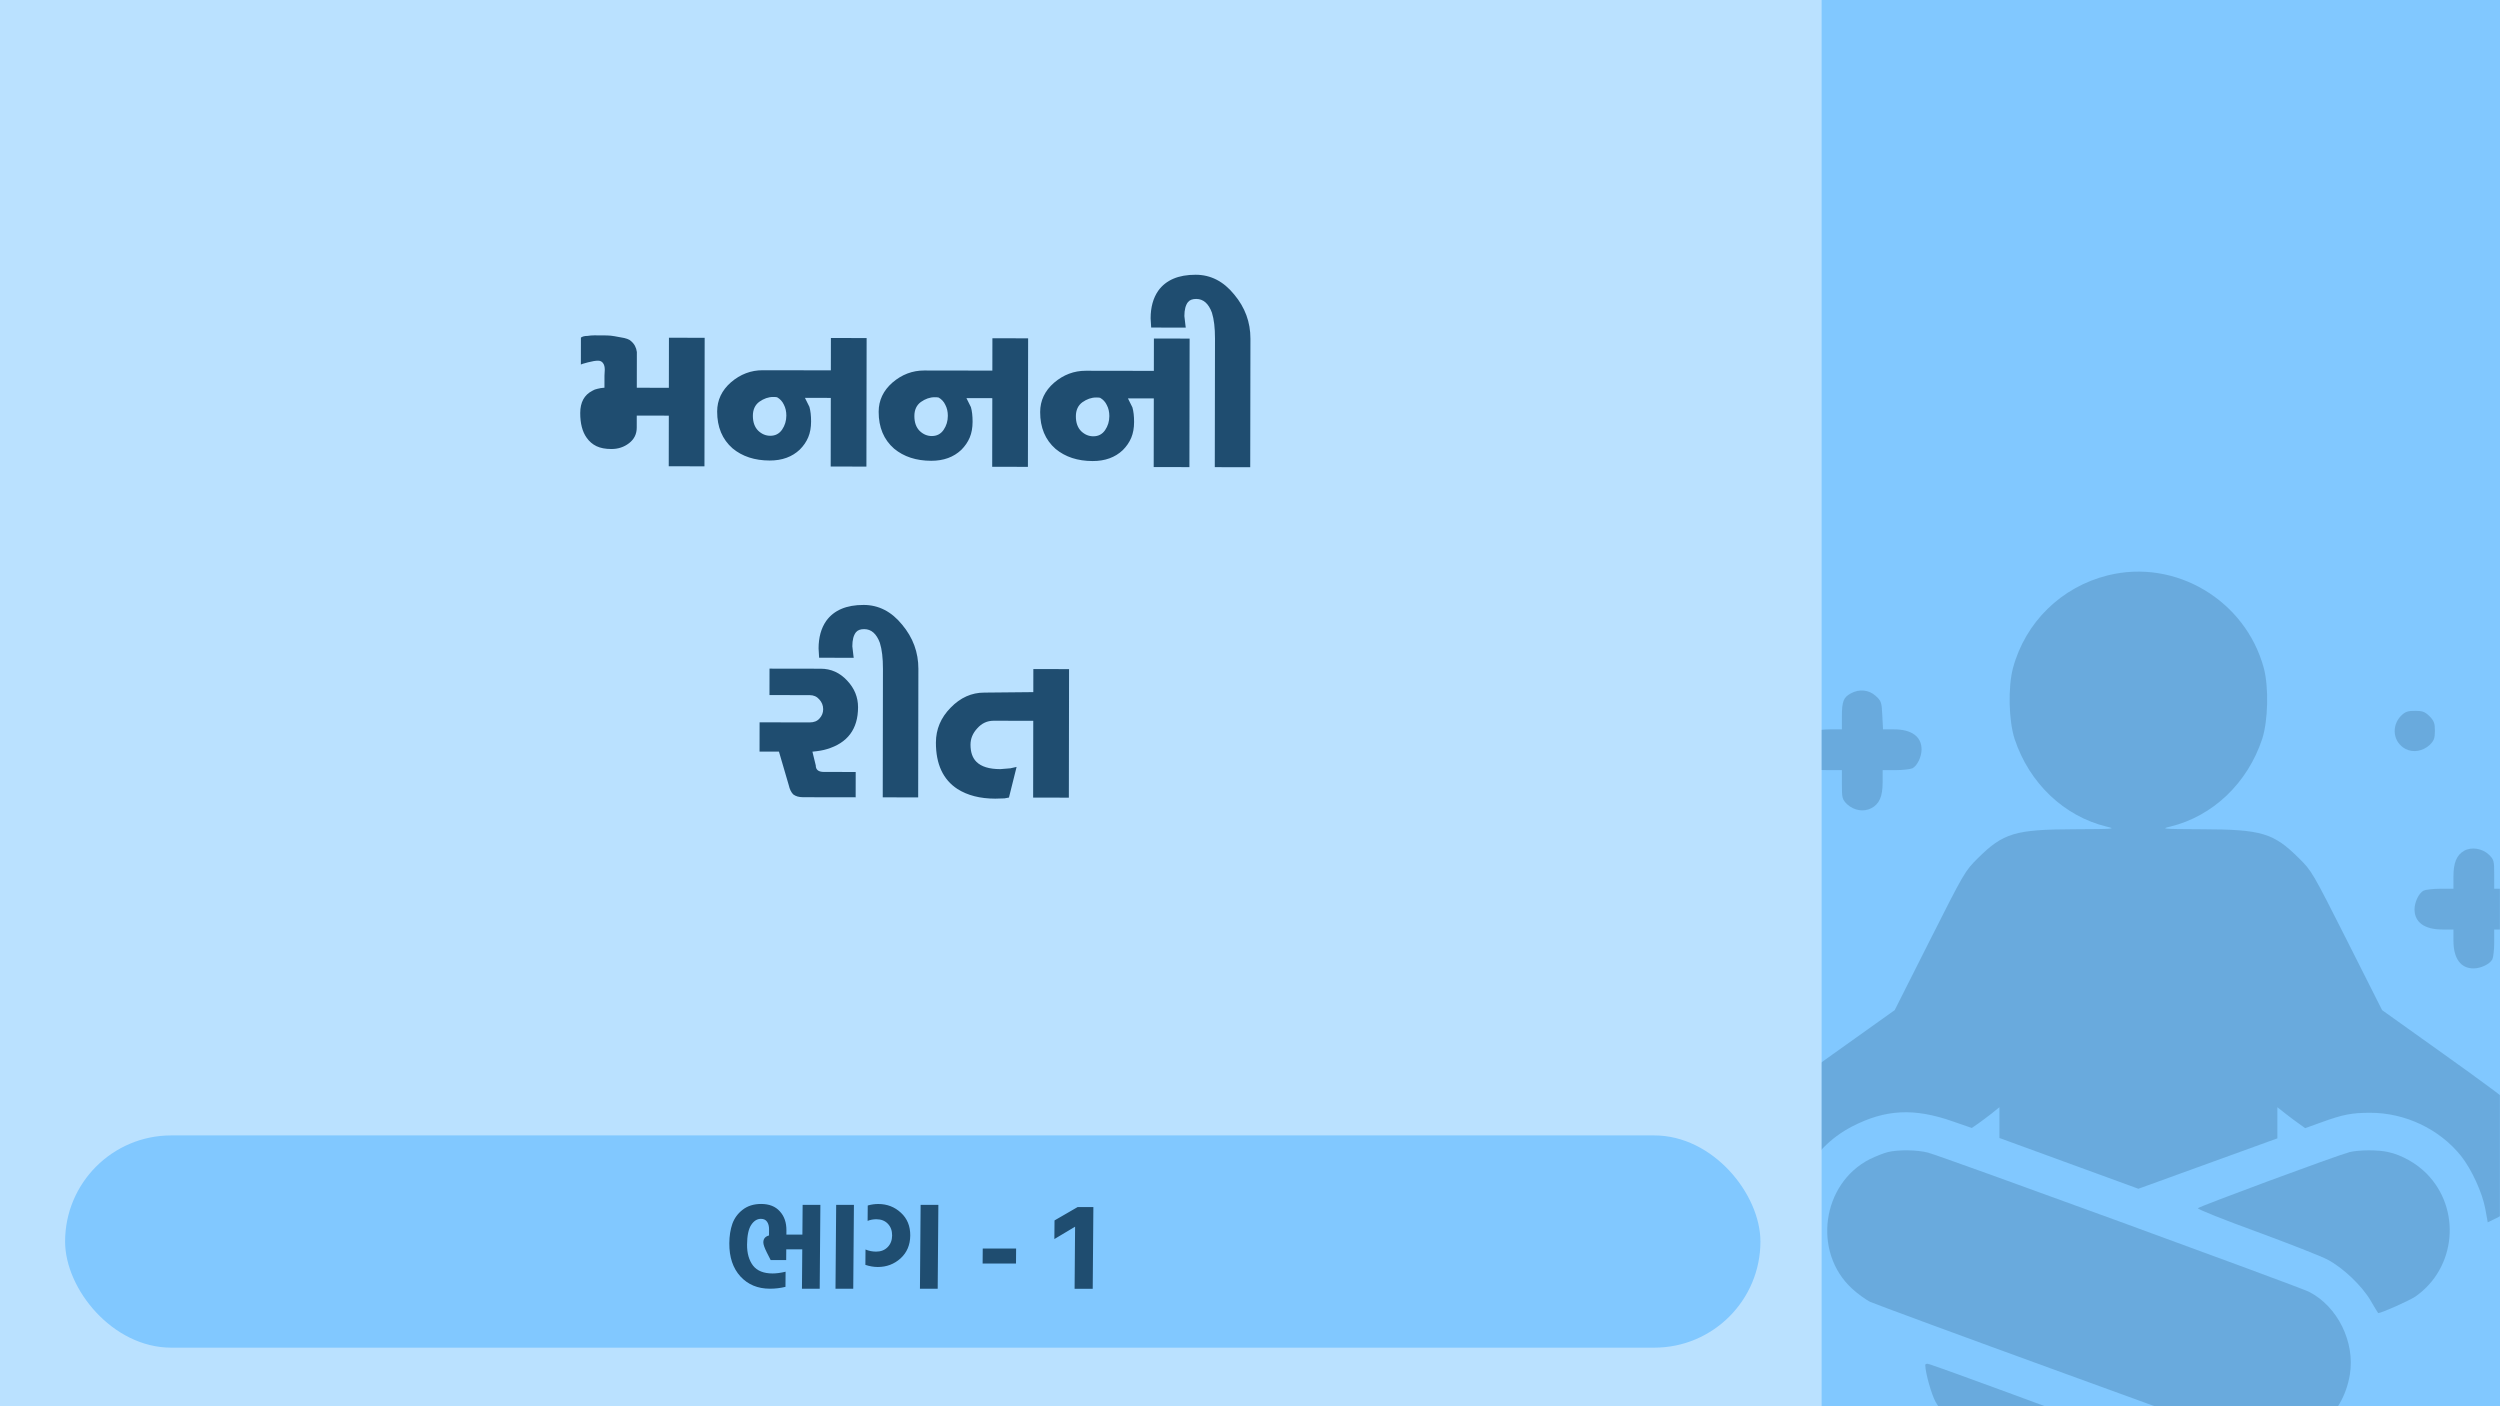 <svg width="1920" height="1080" viewBox="0 0 1920 1080" fill="none" xmlns="http://www.w3.org/2000/svg">
<rect width="1920" height="1080" fill="#BAE1FF"/>
<rect x="1399" width="521" height="1080" fill="#81C8FF"/>
<rect x="50" y="872" width="1302" height="163" rx="81.5" fill="#81C8FF"/>
<path d="M591.325 989.728C581.981 989.725 574.422 986.587 568.649 980.313C562.876 973.976 560.032 965.463 560.118 954.775C560.163 949.207 560.938 944.248 562.445 939.896C564.016 935.545 566.669 931.93 570.404 929.051C574.204 926.109 578.92 924.638 584.552 924.64C590.76 924.642 595.545 926.532 598.906 930.309C602.333 934.022 604.021 938.918 603.972 944.998L603.947 948.166L616.235 948.17L616.418 925.323L630.05 925.327L629.533 989.741L615.901 989.736L616.144 959.497L603.856 959.493L603.79 967.749L591.886 967.745L588.956 961.984C587.129 958.336 586.222 955.712 586.235 954.112C586.257 951.36 587.711 949.6 590.598 948.833L590.635 944.13C590.654 941.762 590.158 939.841 589.146 938.369C588.134 936.833 586.54 936.064 584.364 936.064C581.42 936.063 578.911 937.662 576.838 940.861C574.828 943.996 573.796 948.988 573.741 955.836C573.688 962.491 575.213 967.868 578.316 971.965C581.483 975.998 586.491 978.015 593.339 978.017C596.283 978.018 599.615 977.571 603.334 976.677L603.241 988.292C599.393 989.251 595.421 989.73 591.325 989.728ZM642.179 925.331L655.811 925.336L655.293 989.749L641.661 989.745L642.179 925.331ZM707.034 925.352L720.666 925.357L720.149 989.771L706.517 989.766L707.034 925.352ZM674.496 924.67C681.28 924.672 687.086 926.914 691.914 931.395C696.742 935.813 699.127 941.637 699.069 948.869C699.011 956.101 696.532 961.956 691.632 966.434C686.733 970.848 680.891 973.054 674.107 973.052C671.035 973.051 667.871 972.506 664.616 971.417L664.711 959.609C667.262 960.698 669.978 961.243 672.858 961.244C676.506 961.245 679.459 960.094 681.718 957.791C683.976 955.488 685.12 952.512 685.149 948.864C685.179 945.153 684.083 942.144 681.862 939.84C679.64 937.535 676.706 936.382 673.058 936.381C670.69 936.38 668.446 936.795 666.328 937.627L666.422 925.819C669.117 925.052 671.808 924.669 674.496 924.67ZM780.284 970.399L754.652 970.391L754.744 958.871L780.376 958.879L780.284 970.399ZM839.208 989.81L825.288 989.805L825.672 942.095L809.755 951.593L809.87 937.29L827.617 927.024L839.713 927.028L839.208 989.81Z" fill="#1F4D70"/>
<mask id="mask0_52_22591" style="mask-type:alpha" maskUnits="userSpaceOnUse" x="1399" y="0" width="521" height="1080">
<rect x="1399" width="521" height="1080" fill="#81C8FF"/>
</mask>
<g mask="url(#mask0_52_22591)">
<g opacity="0.24">
<path d="M1618.81 441.873C1583.22 450.697 1555.47 477.739 1545.93 513.178C1542.09 527.838 1542.66 553.457 1547.22 567.547C1558.46 601.421 1585.07 626.897 1617.95 634.867C1625.35 636.575 1623.79 636.718 1593.19 636.86C1547.64 637.002 1538.53 639.707 1519.03 659.063C1509.07 668.883 1508.5 670.022 1482.03 722.398L1455.13 775.771L1407.02 810.071C1380.41 829.001 1356.64 846.507 1354.08 849.069C1342.69 860.028 1336.15 880.95 1338.99 896.606C1339.85 901.018 1341.7 907.423 1343.26 910.838C1347.96 921.655 1361.48 934.322 1370.73 936.599C1374 937.453 1374.29 937.026 1376 927.775C1376.99 922.225 1380.41 912.404 1384.11 904.718C1392.51 887.355 1405.6 873.834 1422.4 865.152C1448.01 851.915 1470.07 850.777 1499.96 861.309L1514.34 866.29L1518.89 863.159C1521.45 861.451 1526.15 857.751 1529.57 855.189L1535.54 850.35V862.163V873.976L1588.92 893.475L1642.29 912.973L1695.66 893.617L1749.03 874.261V862.305V850.35L1755.15 855.189C1758.43 857.751 1763.27 861.451 1765.83 863.159L1770.38 866.433L1782.62 862.02C1799.42 855.9 1806.11 854.619 1820.34 854.619C1847.24 854.619 1873.57 867.144 1890.08 887.782C1898.19 898.029 1906.45 915.962 1908.72 928.487L1910.57 938.734L1917.98 935.176C1926.23 931.049 1936.62 920.517 1941.03 912.119C1950.85 892.621 1946.58 864.725 1931.21 849.78C1928.22 846.934 1904.17 829.001 1877.7 810.214L1829.45 775.771L1802.55 722.398C1776.08 670.022 1775.51 668.883 1765.54 659.063C1746.05 639.707 1736.94 637.002 1691.39 636.86C1660.79 636.718 1659.23 636.575 1666.63 634.867C1699.5 626.897 1726.12 601.421 1737.36 567.547C1741.92 553.457 1742.49 527.838 1738.64 513.178C1724.55 460.945 1670.75 428.921 1618.81 441.873Z" fill="#1F4D70"/>
<path d="M1421.4 532.535C1415.85 535.524 1414.57 538.655 1414.57 550.042V560.147H1405.32C1394.22 560.147 1388.52 562.709 1385.25 568.971C1382.26 574.806 1383.54 582.207 1388.38 587.473C1392.08 591.174 1393.08 591.459 1403.47 591.459H1414.57V602.56C1414.57 612.95 1414.85 613.946 1418.55 617.647C1423.82 622.486 1431.22 623.767 1437.06 620.778C1443.32 617.504 1445.88 611.811 1445.88 600.71V591.459H1455.99C1461.54 591.459 1467.23 590.747 1468.8 590.035C1472.5 588.043 1475.77 581.211 1475.77 575.518C1475.77 565.698 1468.08 560.147 1454.7 560.147H1446.17L1445.6 549.33C1445.17 539.225 1444.74 538.229 1440.47 534.386C1435.21 529.689 1427.81 528.977 1421.4 532.535Z" fill="#1F4D70"/>
<path d="M1843.82 549.901C1836.28 557.871 1837.99 570.253 1847.52 575.235C1853.36 578.224 1860.76 576.943 1866.03 572.104C1869.3 568.83 1870.01 566.98 1870.01 561.145C1870.01 555.451 1869.3 553.601 1865.88 550.043C1862.33 546.627 1860.48 545.916 1854.78 545.916C1848.95 545.916 1847.1 546.627 1843.82 549.901Z" fill="#1F4D70"/>
<path d="M1892.5 653.373C1886.66 656.646 1884.24 662.624 1884.24 673.298V682.55H1874.14C1868.59 682.55 1862.9 683.261 1861.33 683.973C1857.63 685.965 1854.36 692.797 1854.36 698.49C1854.36 708.311 1862.04 713.861 1875.7 713.861H1884.24V722.401C1884.24 736.064 1889.79 743.75 1899.62 743.75C1905.31 743.75 1912.14 740.476 1914.13 736.776C1914.84 735.21 1915.56 729.517 1915.56 723.967V713.861H1924.81C1935.91 713.861 1941.6 711.3 1944.88 705.037C1947.86 699.202 1946.58 691.801 1941.74 686.535C1938.04 682.834 1937.05 682.55 1926.66 682.55H1915.56V671.448C1915.56 661.058 1915.27 660.062 1911.43 656.362C1906.45 651.522 1898.05 650.242 1892.5 653.373Z" fill="#1F4D70"/>
<path d="M1449.87 884.796C1446.88 885.508 1440.76 887.927 1436.06 890.204C1399.06 908.991 1391.8 961.794 1422.54 989.833C1426.67 993.676 1432.93 998.088 1436.2 999.796C1439.62 1001.36 1506.65 1026.13 1585.36 1054.73C1714.31 1101.84 1729.54 1106.97 1739.22 1107.68C1772.09 1110.1 1799.28 1088.46 1804.69 1055.73C1808.81 1030.68 1795.29 1003.35 1773.37 992.11C1765.4 988.125 1492.71 888.496 1480.75 885.223C1472.78 883.088 1457.98 882.803 1449.87 884.796Z" fill="#1F4D70"/>
<path d="M1804.54 884.795C1793.44 887.784 1688.26 926.781 1687.98 927.92C1687.83 928.774 1708.19 936.886 1733.24 945.995C1758.29 955.246 1782.77 964.782 1787.75 967.487C1799.56 973.749 1814.08 987.555 1820.77 999.083C1823.76 1004.21 1826.32 1008.48 1826.46 1008.48C1828.88 1008.48 1850.51 998.798 1854.93 995.81C1886.38 974.034 1890.51 928.347 1863.47 901.162C1855.64 893.334 1844.54 887.072 1834.29 884.795C1826.6 882.945 1811.37 883.087 1804.54 884.795Z" fill="#1F4D70"/>
<path d="M1478.61 1048.61C1478.76 1054.59 1483.31 1070.81 1486.58 1076.79C1491.42 1085.62 1502.95 1096.72 1512.2 1101.42C1530.99 1110.81 1546.79 1110.38 1576.82 1099.42C1599.16 1091.31 1599.02 1091.45 1597.88 1090.31C1597.17 1089.6 1489.86 1050.18 1481.89 1047.76C1479.61 1047.05 1478.61 1047.33 1478.61 1048.61Z" fill="#1F4D70"/>
</g>
</g>
<path d="M446.108 280.008L446.142 259.272C447.296 258.41 448.952 257.98 451.112 257.984C452.985 257.699 454.713 257.558 456.297 257.56C458.025 257.563 459.897 257.566 461.913 257.569C465.225 257.575 467.601 257.651 469.041 257.797C470.48 257.943 473.072 258.379 476.814 259.105C480.702 259.688 483.292 260.628 484.586 261.926C487.174 264.09 488.682 266.901 489.108 270.357L489.101 274.893L489.064 297.789L513.688 297.829L513.75 259.382L541.182 259.426L541.022 358.138L513.59 358.093L513.653 319.213L489.029 319.173L489.014 328.461C489.006 333.357 487.055 337.314 483.163 340.332C479.27 343.35 474.731 344.854 469.547 344.846C464.939 344.838 461.124 344.112 458.103 342.667C455.081 341.222 452.565 339.058 450.553 336.175C447.249 331.562 445.603 325.223 445.616 317.159C445.629 308.951 448.735 303.268 454.932 300.11C456.085 299.392 457.382 298.89 458.822 298.604C460.407 298.175 462.207 297.89 464.224 297.749L464.239 288.461L464.462 283.925C464.466 281.765 464.036 280.109 463.174 278.955C462.312 277.658 461.017 277.008 459.289 277.005C457.417 277.002 454.825 277.43 451.511 278.288C448.198 279.147 446.397 279.72 446.108 280.008ZM550.78 316.034C550.794 307.25 554.334 299.767 561.4 293.587C568.61 287.407 576.751 284.324 585.823 284.339L638.095 284.424L638.136 259.584L665.568 259.628L665.407 358.34L637.975 358.295L638.061 305.592L618.189 305.559L621.634 312.477C622.493 315.502 622.919 319.247 622.911 323.711C622.904 328.319 622.177 332.35 620.732 335.803C619.286 339.257 617.121 342.422 614.236 345.297C608.323 350.903 600.615 353.699 591.111 353.683C579.591 353.665 570.092 350.553 562.614 344.349C554.705 337.424 550.76 327.986 550.78 316.034ZM596.806 305.092C596.086 304.947 595.078 304.874 593.782 304.872C590.182 304.866 586.652 306.084 583.192 308.526C579.876 310.969 578.214 314.566 578.206 319.318C578.198 324.214 579.56 328.033 582.292 330.773C585.024 333.369 588.117 334.67 591.573 334.676C595.461 334.682 598.488 333.103 600.653 329.939C602.818 326.774 603.904 323.176 603.911 319.144C603.916 315.976 603.272 313.167 601.98 310.717C600.832 308.267 599.107 306.392 596.806 305.092ZM674.811 316.235C674.825 307.451 678.365 299.969 685.431 293.788C692.641 287.608 700.782 284.525 709.854 284.54L762.126 284.625L762.167 259.785L789.599 259.83L789.438 358.542L762.006 358.497L762.092 305.793L742.22 305.761L745.665 312.678C746.524 315.704 746.95 319.448 746.942 323.912C746.935 328.52 746.208 332.551 744.763 336.005C743.317 339.459 741.152 342.623 738.267 345.498C732.354 351.105 724.646 353.9 715.142 353.885C703.622 353.866 694.123 350.755 686.645 344.551C678.736 337.626 674.791 328.187 674.811 316.235ZM720.837 305.294C720.117 305.149 719.109 305.075 717.813 305.073C714.213 305.067 710.683 306.286 707.223 308.728C703.907 311.171 702.245 314.768 702.238 319.52C702.23 324.416 703.591 328.234 706.323 330.974C709.055 333.571 712.149 334.872 715.605 334.878C719.493 334.884 722.519 333.305 724.684 330.14C726.849 326.976 727.935 323.378 727.942 319.346C727.947 316.178 727.304 313.369 726.012 310.918C724.863 308.469 723.139 306.594 720.837 305.294ZM798.842 316.437C798.856 307.653 802.396 300.17 809.462 293.99C816.672 287.81 824.813 284.727 833.885 284.742L886.157 284.827L886.198 259.987L913.63 260.031L913.469 358.743L886.037 358.698L886.123 305.995L866.251 305.962L869.696 312.88C870.555 315.905 870.981 319.65 870.974 324.114C870.966 328.722 870.239 332.753 868.794 336.206C867.348 339.66 865.183 342.825 862.298 345.7C856.385 351.306 848.677 354.102 839.173 354.086C827.653 354.068 818.154 350.956 810.676 344.752C802.767 337.827 798.822 328.389 798.842 316.437ZM844.868 305.496C844.148 305.35 843.14 305.277 841.844 305.275C838.244 305.269 834.714 306.487 831.254 308.929C827.938 311.372 826.276 314.969 826.269 319.721C826.261 324.617 827.622 328.436 830.354 331.176C833.086 333.772 836.18 335.073 839.636 335.079C843.524 335.085 846.55 333.506 848.715 330.342C850.881 327.177 851.966 323.579 851.973 319.547C851.978 316.379 851.335 313.57 850.043 311.12C848.895 308.67 847.17 306.795 844.868 305.496ZM910.667 251.602L884.099 251.559L883.678 244.43C883.692 235.934 885.648 228.882 889.545 223.272C895.462 215.074 905.045 210.985 918.293 211.007C929.813 211.025 939.668 216.081 947.86 226.175C956.196 236.124 960.353 247.435 960.333 260.107L960.173 358.819L932.957 358.775L933.117 260.063C933.13 251.855 932.349 245.23 930.773 240.187C928.193 233.127 924.166 229.592 918.694 229.583C915.814 229.579 913.725 230.367 912.427 231.949C910.551 234.25 909.609 237.849 909.601 242.745L910.453 250.09L910.667 251.602ZM590.958 533.811L590.991 513.507L630.303 513.571C638.223 513.584 644.986 516.619 650.592 522.676C656.199 528.589 658.995 535.434 658.983 543.21C658.956 559.914 650.946 570.629 634.955 575.355C632.217 576.214 628.544 576.856 623.935 577.281L626.51 587.869C626.505 591.181 628.59 592.841 632.766 592.847L657.174 592.887L657.143 612.327L616.751 612.261C613.583 612.256 611.064 611.532 609.194 610.089C607.613 608.502 606.465 606.125 605.75 602.955L598.231 577.239L583.328 577.215L583.364 554.751L621.812 554.813C625.124 554.819 627.646 553.815 629.377 551.802C631.252 549.789 632.192 547.414 632.196 544.678C632.201 541.798 631.197 539.277 629.185 537.113C627.316 534.95 624.87 533.866 621.846 533.861L590.958 533.811ZM655.653 505.188L629.085 505.145L628.664 498.017C628.678 489.521 630.634 482.468 634.531 476.858C640.448 468.66 650.031 464.571 663.279 464.593C674.799 464.611 684.654 469.667 692.846 479.761C701.182 489.71 705.34 501.021 705.319 513.693L705.159 612.405L677.943 612.361L678.103 513.649C678.116 505.441 677.335 498.816 675.759 493.773C673.179 486.713 669.153 483.178 663.681 483.169C660.801 483.165 658.711 483.953 657.413 485.535C655.537 487.836 654.595 491.435 654.587 496.331L655.439 503.676L655.653 505.188ZM774.873 612.518L771.415 613.161L764.287 613.365C752.767 613.346 743.123 610.883 735.355 605.974C724.279 598.756 718.754 586.867 718.781 570.307C718.798 560.083 722.556 551.161 730.057 543.541C737.557 535.777 746.203 531.904 755.995 531.919L793.58 531.548L793.609 513.837L821.041 513.881L820.88 612.593L793.449 612.548L793.544 553.58L763.088 553.531C758.192 553.523 754.013 555.46 750.551 559.343C747.089 563.081 745.354 567.254 745.347 571.862C745.337 577.622 746.842 582.017 749.861 585.046C753.599 588.796 759.716 590.678 768.212 590.691L775.989 590.056L780.743 588.984L774.873 612.518Z" fill="#1F4D70"/>
</svg>
